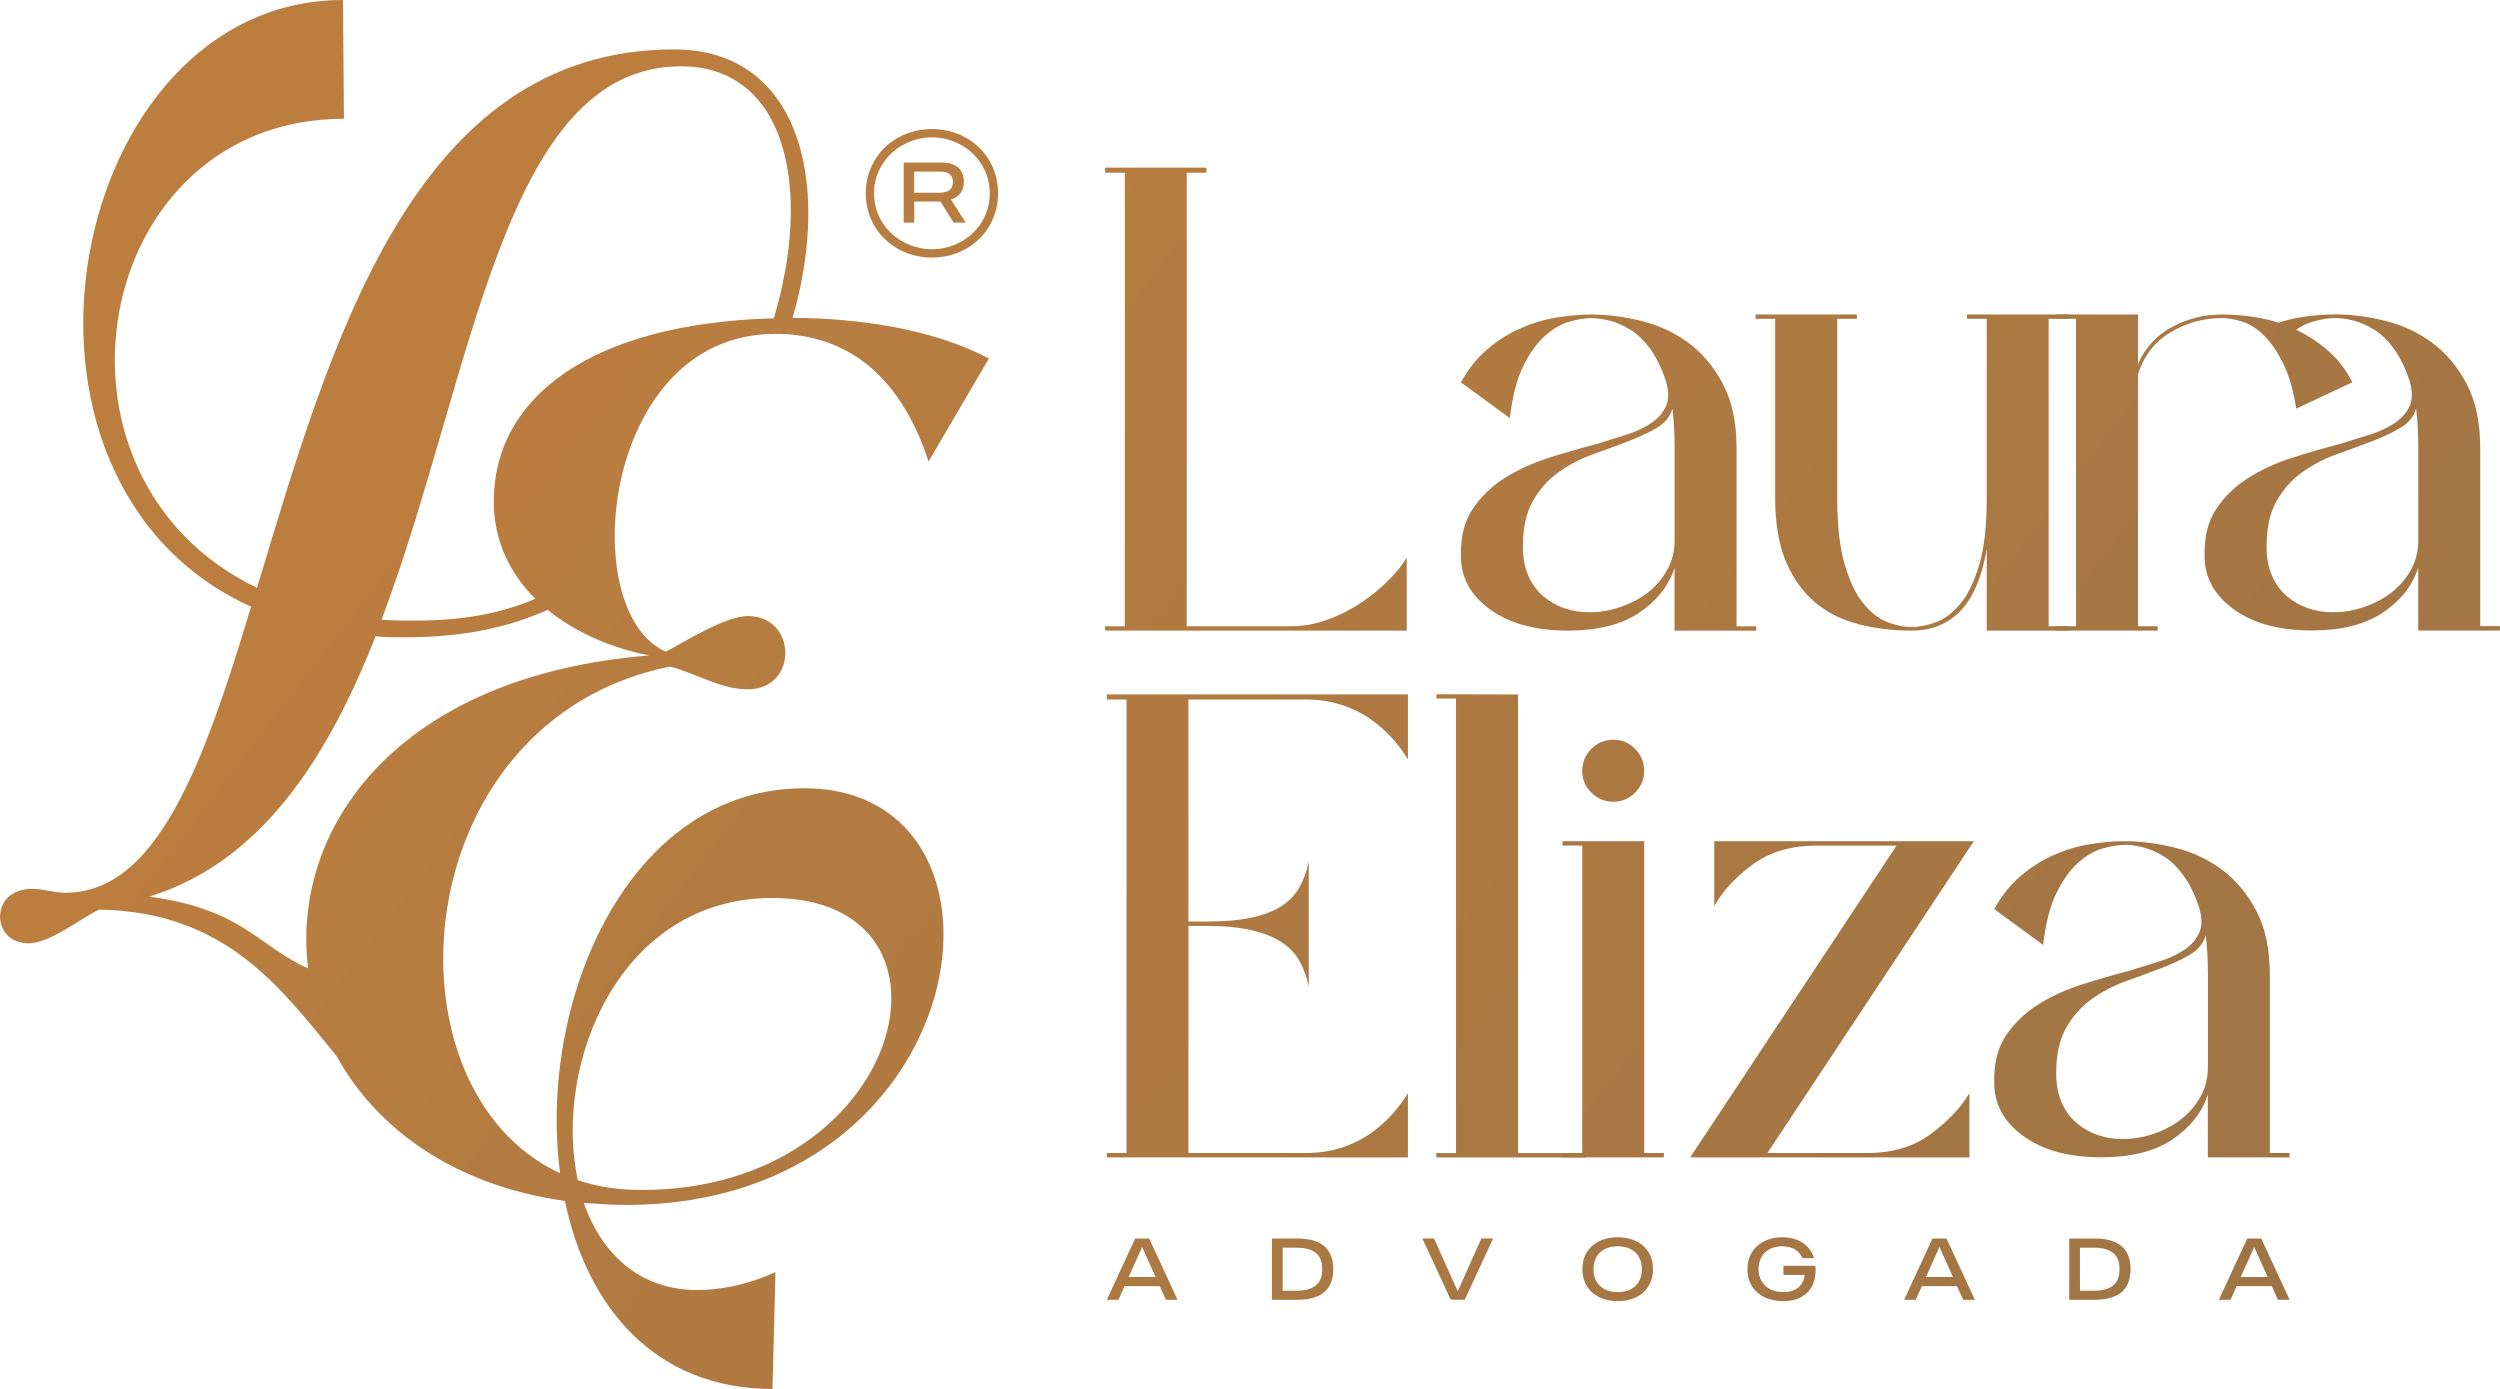 <?xml version="1.0" encoding="UTF-8"?>
<svg xmlns="http://www.w3.org/2000/svg" width="450" height="250" viewBox="0 0 450 250" fill="none">
  <g clip-path="url(#clip0_542_2)">
    <path d="M179.651 34.797C179.651 41.406 174.424 46.36 167.757 46.36C161.09 46.36 155.836 41.406 155.836 34.797C155.836 28.187 161.063 23.233 167.757 23.233C174.45 23.233 179.651 28.187 179.651 34.797ZM178.157 34.797C178.157 28.922 173.237 24.729 167.757 24.729C162.276 24.729 157.329 28.922 157.329 34.797C157.329 40.672 162.25 44.865 167.757 44.865C173.264 44.865 178.157 40.672 178.157 34.797ZM171.183 35.932L173.85 40.084H171.663L169.29 36.279H164.57V40.084H162.663V29.256H169.57C172.237 29.256 173.504 30.684 173.504 32.754C173.504 34.276 172.717 35.424 171.183 35.932ZM164.556 34.69H169.157C170.677 34.69 171.53 34.049 171.53 32.754C171.53 31.459 170.703 30.884 169.157 30.884H164.556V34.69Z" fill="url(#paint0_linear_542_2)"></path>
    <path d="M139.395 60.087C151.316 60.087 161.636 66.322 167.143 83.066L177.997 64.533C168.037 59.192 154.156 57.229 142.769 57.229C142.742 57.229 142.702 57.229 142.675 57.229C149.809 32.38 143.702 8.893 121.327 8.893C74.178 8.893 59.417 62.343 46.256 105.806C4.801 85.87 16.375 21.378 61.911 21.378L61.737 0C12.094 0 -4.987 86.404 45.19 109.211C36.656 137.531 28.295 160.698 11.748 160.698C9.787 160.698 7.654 159.99 5.881 159.99C1.787 159.99 0.014 162.487 0.014 164.984C0.014 167.481 1.787 169.791 5.174 169.791C8.907 169.791 14.241 165.518 17.801 163.729C40.643 164.116 50.51 177.789 60.564 190.06C67.684 203.052 81.658 213.374 101.686 216.165C105.606 235.045 117.701 250.013 139.048 250.013L139.582 228.996C134.422 231.306 129.621 232.201 125.528 232.201C115.034 232.201 108.273 225.605 105.073 216.525C107.567 216.699 110.06 216.886 112.727 216.886C176.237 216.886 186.558 141.884 144.755 141.884C113.087 141.884 96.726 180.193 100.82 211.184C68.084 196.042 72.711 129.774 120.567 119.973C125.368 121.215 129.635 124.072 134.622 124.072C143.689 124.072 143.515 110.893 134.622 110.893C130.528 110.893 123.234 115.526 119.861 117.302C103.5 110.172 108.3 60.113 139.435 60.113L139.395 60.087ZM139.035 161.633C176.037 161.633 163.05 214.188 115.554 214.188C111.287 214.188 107.553 213.654 103.993 212.413C99.54 191.569 111.46 161.633 139.035 161.633ZM116.807 117.983C71.324 121.669 52.35 149.215 55.457 174.304C46.576 170.379 43.656 163.622 26.869 161.392C46.976 155.157 58.897 136.623 67.604 114.538C69.378 114.712 71.164 114.712 72.938 114.712C82.992 114.712 91.126 113.096 98.579 109.771C103.513 113.804 109.913 116.595 116.807 117.97V117.983ZM88.872 90.197C88.872 97.273 91.739 103.189 96.353 107.782C90.126 110.452 83.258 111.708 74.551 111.708C72.591 111.708 70.631 111.708 68.684 111.534C85.219 67.698 90.379 11.937 122.581 11.937C141.555 11.937 146.262 33.942 139.288 57.296C106.487 58.177 88.885 71.45 88.885 90.21L88.872 90.197Z" fill="url(#paint1_linear_542_2)"></path>
    <path d="M232.347 112.722C234.627 112.722 236.827 112.322 238.974 111.534C241.121 110.746 243.108 109.745 244.948 108.516C246.788 107.288 248.428 105.953 249.868 104.51C251.308 103.068 252.428 101.68 253.215 100.371V113.51H198.918V112.722H202.465V31.098H198.918V30.177H217.16V31.098H213.613V112.722H232.334H232.347Z" fill="url(#paint2_linear_542_2)"></path>
    <path d="M286.47 57.256C285.337 57.256 284.003 57.469 282.47 57.91C280.937 58.351 279.457 59.219 278.003 60.541C276.563 61.849 275.27 63.678 274.136 66.002C273.003 68.325 272.216 71.409 271.776 75.268L262.976 68.832C264.202 66.549 265.709 64.626 267.509 63.051C269.296 61.475 271.256 60.207 273.35 59.245C275.456 58.284 277.63 57.603 279.91 57.202C282.19 56.802 284.377 56.615 286.47 56.615C289.27 56.615 292.217 56.989 295.324 57.736C298.431 58.484 301.245 59.779 303.791 61.609C306.325 63.451 308.432 65.922 310.085 69.033C311.752 72.144 312.579 76.016 312.579 80.663V112.736H316.125V113.523H301.418V102.214C300.364 105.459 298.244 108.156 295.057 110.292C291.857 112.442 287.59 113.51 282.257 113.51C276.39 113.51 271.709 112.242 268.216 109.705C264.709 107.168 262.962 103.963 262.962 100.104C262.882 96.686 263.576 93.855 265.069 91.625C266.549 89.395 268.483 87.526 270.843 86.044C273.203 84.562 275.83 83.347 278.723 82.425C281.617 81.504 284.417 80.689 287.124 79.995C289.137 79.381 291.044 78.793 292.831 78.219C294.617 77.645 296.138 76.924 297.364 76.056C298.591 75.175 299.444 74.147 299.924 72.972C300.404 71.783 300.378 70.328 299.858 68.565C299.071 66.202 298.124 64.279 297.031 62.784C295.938 61.302 294.751 60.153 293.484 59.365C292.217 58.578 290.964 58.03 289.737 57.723C288.51 57.416 287.417 57.269 286.457 57.269L286.47 57.256ZM301.431 80.65C301.431 78.019 301.298 75.656 301.045 73.546C300.604 75.041 299.618 76.216 298.084 77.098C296.551 77.979 294.804 78.78 292.831 79.528C290.857 80.276 288.777 81.037 286.59 81.825C284.404 82.612 282.363 83.694 280.483 85.043C278.603 86.404 277.07 88.127 275.896 90.237C274.71 92.346 274.123 95.057 274.123 98.382C274.123 100.398 274.456 102.147 275.11 103.643C275.763 105.138 276.656 106.353 277.803 107.328C278.937 108.289 280.203 109.01 281.617 109.491C283.017 109.972 284.51 110.212 286.084 110.212C287.924 110.212 289.764 109.905 291.591 109.291C293.431 108.676 295.071 107.822 296.511 106.727C297.951 105.632 299.138 104.27 300.058 102.654C300.978 101.039 301.431 99.223 301.431 97.193V80.636V80.65Z" fill="url(#paint3_linear_542_2)"></path>
    <path d="M319.552 57.389H316.005V56.602H334.246V57.389H330.7V89.596C330.7 94.59 331.153 98.622 332.073 101.693C332.993 104.764 334.126 107.101 335.487 108.73C336.847 110.346 338.287 111.44 339.82 112.015C341.354 112.589 342.767 112.869 344.087 112.869C345.407 112.869 346.847 112.589 348.421 112.015C349.994 111.44 351.461 110.346 352.821 108.73C354.181 107.114 355.314 104.791 356.234 101.76C357.154 98.742 357.608 94.723 357.608 89.729V57.389H354.061V56.602H372.302V57.389H368.755V112.722H372.302V113.51H357.608V98.916C356.728 103.91 355.154 107.595 352.888 109.958C350.607 112.322 347.674 113.51 344.087 113.51C340.767 113.51 337.607 113.136 334.633 112.388C331.66 111.641 329.059 110.346 326.819 108.516C324.593 106.674 322.819 104.23 321.499 101.159C320.192 98.088 319.526 94.242 319.526 89.596V57.389H319.552Z" fill="url(#paint4_linear_542_2)"></path>
    <path d="M370.129 57.389V56.602H384.836V65.534C386.143 62.557 388.21 60.327 391.01 58.831C393.81 57.349 396.783 56.602 399.93 56.602C402.037 56.602 404.224 56.802 406.491 57.189C408.771 57.59 410.958 58.257 413.051 59.232C415.158 60.193 417.118 61.462 418.958 63.037C420.798 64.613 422.278 66.549 423.425 68.819L413.318 73.546C412.798 70.221 412.011 67.497 410.958 65.401C409.904 63.304 408.771 61.635 407.544 60.407C406.317 59.178 405.024 58.351 403.677 57.91C402.317 57.469 401.077 57.256 399.93 57.256C396.61 57.256 393.517 58.11 390.676 59.819C387.836 61.529 385.889 64.052 384.836 67.377V112.722H388.383V113.51H370.142V112.722H373.689V57.389H370.142H370.129Z" fill="url(#paint5_linear_542_2)"></path>
    <path d="M407.211 59.219C409.318 58.257 411.491 57.576 413.771 57.176C416.051 56.775 418.238 56.588 420.332 56.588C423.132 56.588 426.079 56.962 429.185 57.71C432.292 58.458 435.106 59.753 437.653 61.582C440.186 63.425 442.293 65.895 443.946 69.006C445.613 72.117 446.44 75.989 446.44 80.636V112.709H449.987V113.497H435.279V102.187C434.226 105.432 432.106 108.129 428.919 110.265C425.719 112.415 421.452 113.483 416.118 113.483C410.251 113.483 405.571 112.215 402.077 109.678C398.57 107.141 396.824 103.936 396.824 100.077C396.744 96.659 397.437 93.829 398.93 91.599C400.41 89.369 402.344 87.499 404.704 86.017C407.064 84.535 409.691 83.32 412.584 82.399C415.478 81.477 418.278 80.663 420.985 79.969C422.998 79.354 424.905 78.767 426.692 78.193C428.479 77.618 429.999 76.897 431.226 76.029C432.452 75.148 433.306 74.12 433.786 72.945C434.266 71.757 434.239 70.301 433.719 68.539C432.932 66.175 431.986 64.252 430.892 62.757C429.799 61.275 428.612 60.127 427.345 59.339C426.079 58.551 424.825 58.004 423.598 57.696C422.372 57.389 421.278 57.242 420.318 57.242C419.185 57.242 417.851 57.456 416.318 57.897C414.785 58.337 413.304 59.205 411.851 60.527L407.197 59.219H407.211ZM435.292 80.65C435.292 78.019 435.159 75.656 434.906 73.546C434.466 75.041 433.479 76.216 431.946 77.098C430.412 77.979 428.665 78.78 426.692 79.528C424.719 80.276 422.638 81.037 420.452 81.825C418.265 82.612 416.225 83.694 414.345 85.043C412.464 86.404 410.931 88.127 409.758 90.237C408.571 92.346 407.984 95.057 407.984 98.382C407.984 100.398 408.318 102.147 408.971 103.643C409.624 105.138 410.518 106.353 411.664 107.328C412.798 108.289 414.065 109.01 415.478 109.491C416.878 109.972 418.371 110.212 419.945 110.212C421.785 110.212 423.625 109.905 425.452 109.291C427.292 108.677 428.932 107.822 430.372 106.727C431.812 105.632 432.999 104.27 433.919 102.654C434.839 101.039 435.292 99.223 435.292 97.193V80.636V80.65Z" fill="url(#paint6_linear_542_2)"></path>
    <path d="M199.225 207.539H202.772V125.915H199.225V124.993H253.428V136.69C252.642 135.382 251.682 134.086 250.535 132.818C249.401 131.549 248.055 130.388 246.535 129.333C245.001 128.278 243.268 127.45 241.348 126.836C239.428 126.222 237.321 125.915 235.054 125.915H213.919V165.879H217.2C220.44 165.879 223.147 165.639 225.333 165.158C227.52 164.677 229.32 163.969 230.72 163.062C232.12 162.14 233.187 161.005 233.934 159.643C234.681 158.281 235.227 156.772 235.574 155.103V177.576C235.227 175.907 234.681 174.398 233.934 173.036C233.187 171.674 232.12 170.539 230.72 169.618C229.32 168.696 227.52 167.975 225.333 167.454C223.147 166.934 220.426 166.667 217.2 166.667H213.919V207.539H235.054C237.334 207.539 239.428 207.232 241.348 206.618C243.268 206.003 245.001 205.175 246.535 204.121C248.068 203.066 249.401 201.904 250.535 200.636C251.668 199.367 252.642 198.072 253.428 196.763V208.327H199.225V207.539Z" fill="url(#paint7_linear_542_2)"></path>
    <path d="M258.549 125.754V124.967L273.243 125.007V207.552H285.43V208.34H258.535V207.552H262.082V125.754H258.535H258.549Z" fill="url(#paint8_linear_542_2)"></path>
    <path d="M281.257 152.192V151.418H295.951V207.539H299.498V208.327H281.257V207.539H284.804V152.192H281.257ZM290.444 144.314C288.87 144.314 287.537 143.767 286.444 142.672C285.35 141.577 284.804 140.282 284.804 138.8C284.804 137.224 285.35 135.889 286.444 134.794C287.537 133.699 288.87 133.152 290.444 133.152C291.924 133.152 293.217 133.699 294.311 134.794C295.404 135.889 295.951 137.224 295.951 138.8C295.951 140.295 295.404 141.577 294.311 142.672C293.217 143.767 291.924 144.314 290.444 144.314Z" fill="url(#paint9_linear_542_2)"></path>
    <path d="M341.38 152.206H326.939C322.392 152.206 318.566 153.341 315.459 155.624C312.352 157.907 310.058 160.404 308.565 163.115V151.418H355.288L318.139 207.539H336.127C340.674 207.539 344.487 206.404 347.541 204.121C350.607 201.837 352.928 199.394 354.501 196.763V208.327H304.231L341.38 152.206Z" fill="url(#paint10_linear_542_2)"></path>
    <path d="M382.463 152.072C381.329 152.072 379.996 152.286 378.462 152.727C376.929 153.167 375.449 154.035 373.996 155.357C372.542 156.679 371.262 158.495 370.129 160.818C368.995 163.142 368.208 166.226 367.768 170.085L358.968 163.649C360.195 161.366 361.701 159.443 363.502 157.867C365.288 156.292 367.248 155.023 369.342 154.048C371.449 153.087 373.622 152.406 375.902 152.006C378.182 151.605 380.369 151.418 382.463 151.418C385.263 151.418 388.21 151.792 391.317 152.54C394.423 153.287 397.237 154.583 399.784 156.412C402.317 158.255 404.424 160.725 406.077 163.836C407.744 166.947 408.571 170.819 408.571 175.466V207.539H412.118V208.327H397.41V197.017C396.357 200.262 394.237 202.959 391.05 205.095C387.85 207.245 383.583 208.313 378.249 208.313C372.382 208.313 367.702 207.045 364.208 204.494C360.701 201.957 358.955 198.753 358.955 194.894C358.875 191.476 359.568 188.645 361.061 186.415C362.541 184.185 364.475 182.316 366.835 180.834C369.195 179.352 371.822 178.137 374.716 177.215C377.609 176.294 380.409 175.479 383.116 174.785C385.13 174.171 387.036 173.583 388.823 173.009C390.61 172.435 392.13 171.714 393.357 170.846C394.583 169.978 395.437 168.937 395.917 167.762C396.397 166.573 396.37 165.118 395.85 163.355C395.063 160.992 394.117 159.069 393.023 157.574C391.93 156.091 390.743 154.943 389.476 154.155C388.21 153.367 386.956 152.82 385.73 152.513C384.503 152.206 383.409 152.059 382.449 152.059L382.463 152.072ZM397.424 175.466C397.424 172.836 397.29 170.472 397.037 168.362C396.597 169.858 395.61 171.033 394.077 171.914C392.543 172.795 390.797 173.597 388.823 174.344C386.85 175.092 384.769 175.853 382.583 176.641C380.396 177.429 378.356 178.51 376.476 179.859C374.596 181.221 373.062 182.943 371.889 185.053C370.702 187.163 370.115 189.873 370.115 193.198C370.115 195.214 370.449 196.964 371.102 198.459C371.755 199.955 372.649 201.17 373.795 202.144C374.929 203.106 376.196 203.827 377.609 204.308C379.009 204.788 380.503 205.029 382.076 205.029C383.916 205.029 385.756 204.721 387.583 204.107C389.423 203.493 391.063 202.638 392.503 201.544C393.943 200.449 395.13 199.087 396.05 197.471C396.97 195.855 397.424 194.039 397.424 192.01V175.453V175.466Z" fill="url(#paint11_linear_542_2)"></path>
    <path d="M208.732 231.507H202.425L201.319 233.964H199.225L204.332 222.934H206.852L211.959 233.964H209.866L208.746 231.507H208.732ZM208.012 229.864L205.585 224.457L203.159 229.864H208.012Z" fill="url(#paint12_linear_542_2)"></path>
    <path d="M239.988 228.449C239.988 232.735 237.041 233.964 233.481 233.964H228.947V222.934H233.481C237.041 222.934 239.988 224.163 239.988 228.449ZM238.001 228.449C238.001 225.618 236.254 224.577 233.24 224.577H230.88V232.335H233.24C236.254 232.335 238.001 231.306 238.001 228.462V228.449Z" fill="url(#paint13_linear_542_2)"></path>
    <path d="M268.763 222.921L263.656 233.95H261.135L256.029 222.921H258.122L262.389 232.428L266.642 222.921H268.749H268.763Z" fill="url(#paint14_linear_542_2)"></path>
    <path d="M297.538 228.449C297.538 232.268 294.631 234.204 291.191 234.204C287.75 234.204 284.83 232.268 284.83 228.449C284.83 224.63 287.737 222.707 291.191 222.707C294.644 222.707 297.538 224.63 297.538 228.449ZM295.537 228.449C295.537 226.005 293.977 224.336 291.191 224.336C288.404 224.336 286.83 226.005 286.83 228.449C286.83 230.893 288.39 232.575 291.191 232.575C293.991 232.575 295.537 230.906 295.537 228.449Z" fill="url(#paint15_linear_542_2)"></path>
    <path d="M320.979 234.204C317.459 234.204 314.539 232.268 314.539 228.449C314.539 224.63 317.565 222.707 320.739 222.707C323.619 222.707 325.793 224.029 326.513 226.459H324.433C323.979 225.391 323.006 224.336 320.739 224.336C318.112 224.336 316.539 226.032 316.539 228.449C316.539 230.866 318.246 232.575 320.992 232.575C323.739 232.575 324.726 230.919 324.833 229.491H321.019V227.848H326.793C327.073 231.881 324.859 234.204 320.966 234.204H320.979Z" fill="url(#paint16_linear_542_2)"></path>
    <path d="M352.248 231.507H345.94L344.834 233.964H342.74L347.847 222.934H350.367L355.474 233.964H353.381L352.261 231.507H352.248ZM351.527 229.864L349.101 224.457L346.674 229.864H351.527Z" fill="url(#paint17_linear_542_2)"></path>
    <path d="M383.503 228.449C383.503 232.735 380.556 233.964 376.996 233.964H372.462V222.934H376.996C380.556 222.934 383.503 224.163 383.503 228.449ZM381.516 228.449C381.516 225.618 379.769 224.577 376.756 224.577H374.396V232.335H376.756C379.769 232.335 381.516 231.306 381.516 228.462V228.449Z" fill="url(#paint18_linear_542_2)"></path>
    <path d="M408.904 231.507H402.597L401.49 233.964H399.397L404.504 222.934H407.024L412.131 233.964H410.038L408.918 231.507H408.904ZM408.184 229.864L405.757 224.457L403.331 229.864H408.184Z" fill="url(#paint19_linear_542_2)"></path>
  </g>
  <defs>
    <linearGradient id="paint0_linear_542_2" x1="488.469" y1="282.58" x2="123.551" y2="1.423" gradientUnits="userSpaceOnUse">
      <stop stop-color="#987246"></stop>
      <stop offset="1" stop-color="#BC7E3F"></stop>
    </linearGradient>
    <linearGradient id="paint1_linear_542_2" x1="424.345" y1="365.807" x2="59.428" y2="84.649" gradientUnits="userSpaceOnUse">
      <stop stop-color="#987246"></stop>
      <stop offset="1" stop-color="#BC7E3F"></stop>
    </linearGradient>
    <linearGradient id="paint2_linear_542_2" x1="485.615" y1="286.279" x2="120.698" y2="5.134" gradientUnits="userSpaceOnUse">
      <stop stop-color="#987246"></stop>
      <stop offset="1" stop-color="#BC7E3F"></stop>
    </linearGradient>
    <linearGradient id="paint3_linear_542_2" x1="508.043" y1="257.17" x2="143.126" y2="-23.974" gradientUnits="userSpaceOnUse">
      <stop stop-color="#987246"></stop>
      <stop offset="1" stop-color="#BC7E3F"></stop>
    </linearGradient>
    <linearGradient id="paint4_linear_542_2" x1="533.245" y1="224.457" x2="168.327" y2="-56.688" gradientUnits="userSpaceOnUse">
      <stop stop-color="#987246"></stop>
      <stop offset="1" stop-color="#BC7E3F"></stop>
    </linearGradient>
    <linearGradient id="paint5_linear_542_2" x1="547.272" y1="206.257" x2="182.355" y2="-74.901" gradientUnits="userSpaceOnUse">
      <stop stop-color="#987246"></stop>
      <stop offset="1" stop-color="#BC7E3F"></stop>
    </linearGradient>
    <linearGradient id="paint6_linear_542_2" x1="557.98" y1="192.344" x2="193.076" y2="-88.801" gradientUnits="userSpaceOnUse">
      <stop stop-color="#987246"></stop>
      <stop offset="1" stop-color="#BC7E3F"></stop>
    </linearGradient>
    <linearGradient id="paint7_linear_542_2" x1="446.64" y1="336.872" x2="81.722" y2="55.714" gradientUnits="userSpaceOnUse">
      <stop stop-color="#987246"></stop>
      <stop offset="1" stop-color="#BC7E3F"></stop>
    </linearGradient>
    <linearGradient id="paint8_linear_542_2" x1="461.401" y1="317.711" x2="96.483" y2="36.553" gradientUnits="userSpaceOnUse">
      <stop stop-color="#987246"></stop>
      <stop offset="1" stop-color="#BC7E3F"></stop>
    </linearGradient>
    <linearGradient id="paint9_linear_542_2" x1="467.214" y1="310.153" x2="102.31" y2="29.009" gradientUnits="userSpaceOnUse">
      <stop stop-color="#987246"></stop>
      <stop offset="1" stop-color="#BC7E3F"></stop>
    </linearGradient>
    <linearGradient id="paint10_linear_542_2" x1="478.855" y1="295.065" x2="113.938" y2="13.907" gradientUnits="userSpaceOnUse">
      <stop stop-color="#987246"></stop>
      <stop offset="1" stop-color="#BC7E3F"></stop>
    </linearGradient>
    <linearGradient id="paint11_linear_542_2" x1="498.056" y1="270.136" x2="133.139" y2="-11.022" gradientUnits="userSpaceOnUse">
      <stop stop-color="#987246"></stop>
      <stop offset="1" stop-color="#BC7E3F"></stop>
    </linearGradient>
    <linearGradient id="paint12_linear_542_2" x1="408.104" y1="386.877" x2="43.187" y2="105.732" gradientUnits="userSpaceOnUse">
      <stop stop-color="#987246"></stop>
      <stop offset="1" stop-color="#BC7E3F"></stop>
    </linearGradient>
    <linearGradient id="paint13_linear_542_2" x1="419.198" y1="372.483" x2="54.281" y2="91.325" gradientUnits="userSpaceOnUse">
      <stop stop-color="#987246"></stop>
      <stop offset="1" stop-color="#BC7E3F"></stop>
    </linearGradient>
    <linearGradient id="paint14_linear_542_2" x1="431.212" y1="356.887" x2="66.295" y2="75.743" gradientUnits="userSpaceOnUse">
      <stop stop-color="#987246"></stop>
      <stop offset="1" stop-color="#BC7E3F"></stop>
    </linearGradient>
    <linearGradient id="paint15_linear_542_2" x1="440.999" y1="344.189" x2="76.082" y2="63.045" gradientUnits="userSpaceOnUse">
      <stop stop-color="#987246"></stop>
      <stop offset="1" stop-color="#BC7E3F"></stop>
    </linearGradient>
    <linearGradient id="paint16_linear_542_2" x1="452.027" y1="329.862" x2="87.109" y2="48.717" gradientUnits="userSpaceOnUse">
      <stop stop-color="#987246"></stop>
      <stop offset="1" stop-color="#BC7E3F"></stop>
    </linearGradient>
    <linearGradient id="paint17_linear_542_2" x1="461.654" y1="317.377" x2="96.737" y2="36.219" gradientUnits="userSpaceOnUse">
      <stop stop-color="#987246"></stop>
      <stop offset="1" stop-color="#BC7E3F"></stop>
    </linearGradient>
    <linearGradient id="paint18_linear_542_2" x1="472.748" y1="302.97" x2="107.831" y2="21.825" gradientUnits="userSpaceOnUse">
      <stop stop-color="#987246"></stop>
      <stop offset="1" stop-color="#BC7E3F"></stop>
    </linearGradient>
    <linearGradient id="paint19_linear_542_2" x1="482.802" y1="289.938" x2="117.885" y2="8.78" gradientUnits="userSpaceOnUse">
      <stop stop-color="#987246"></stop>
      <stop offset="1" stop-color="#BC7E3F"></stop>
    </linearGradient>
    <clipPath id="clip0_542_2">
      <rect width="450" height="250" fill="white"></rect>
    </clipPath>
  </defs>
</svg>
